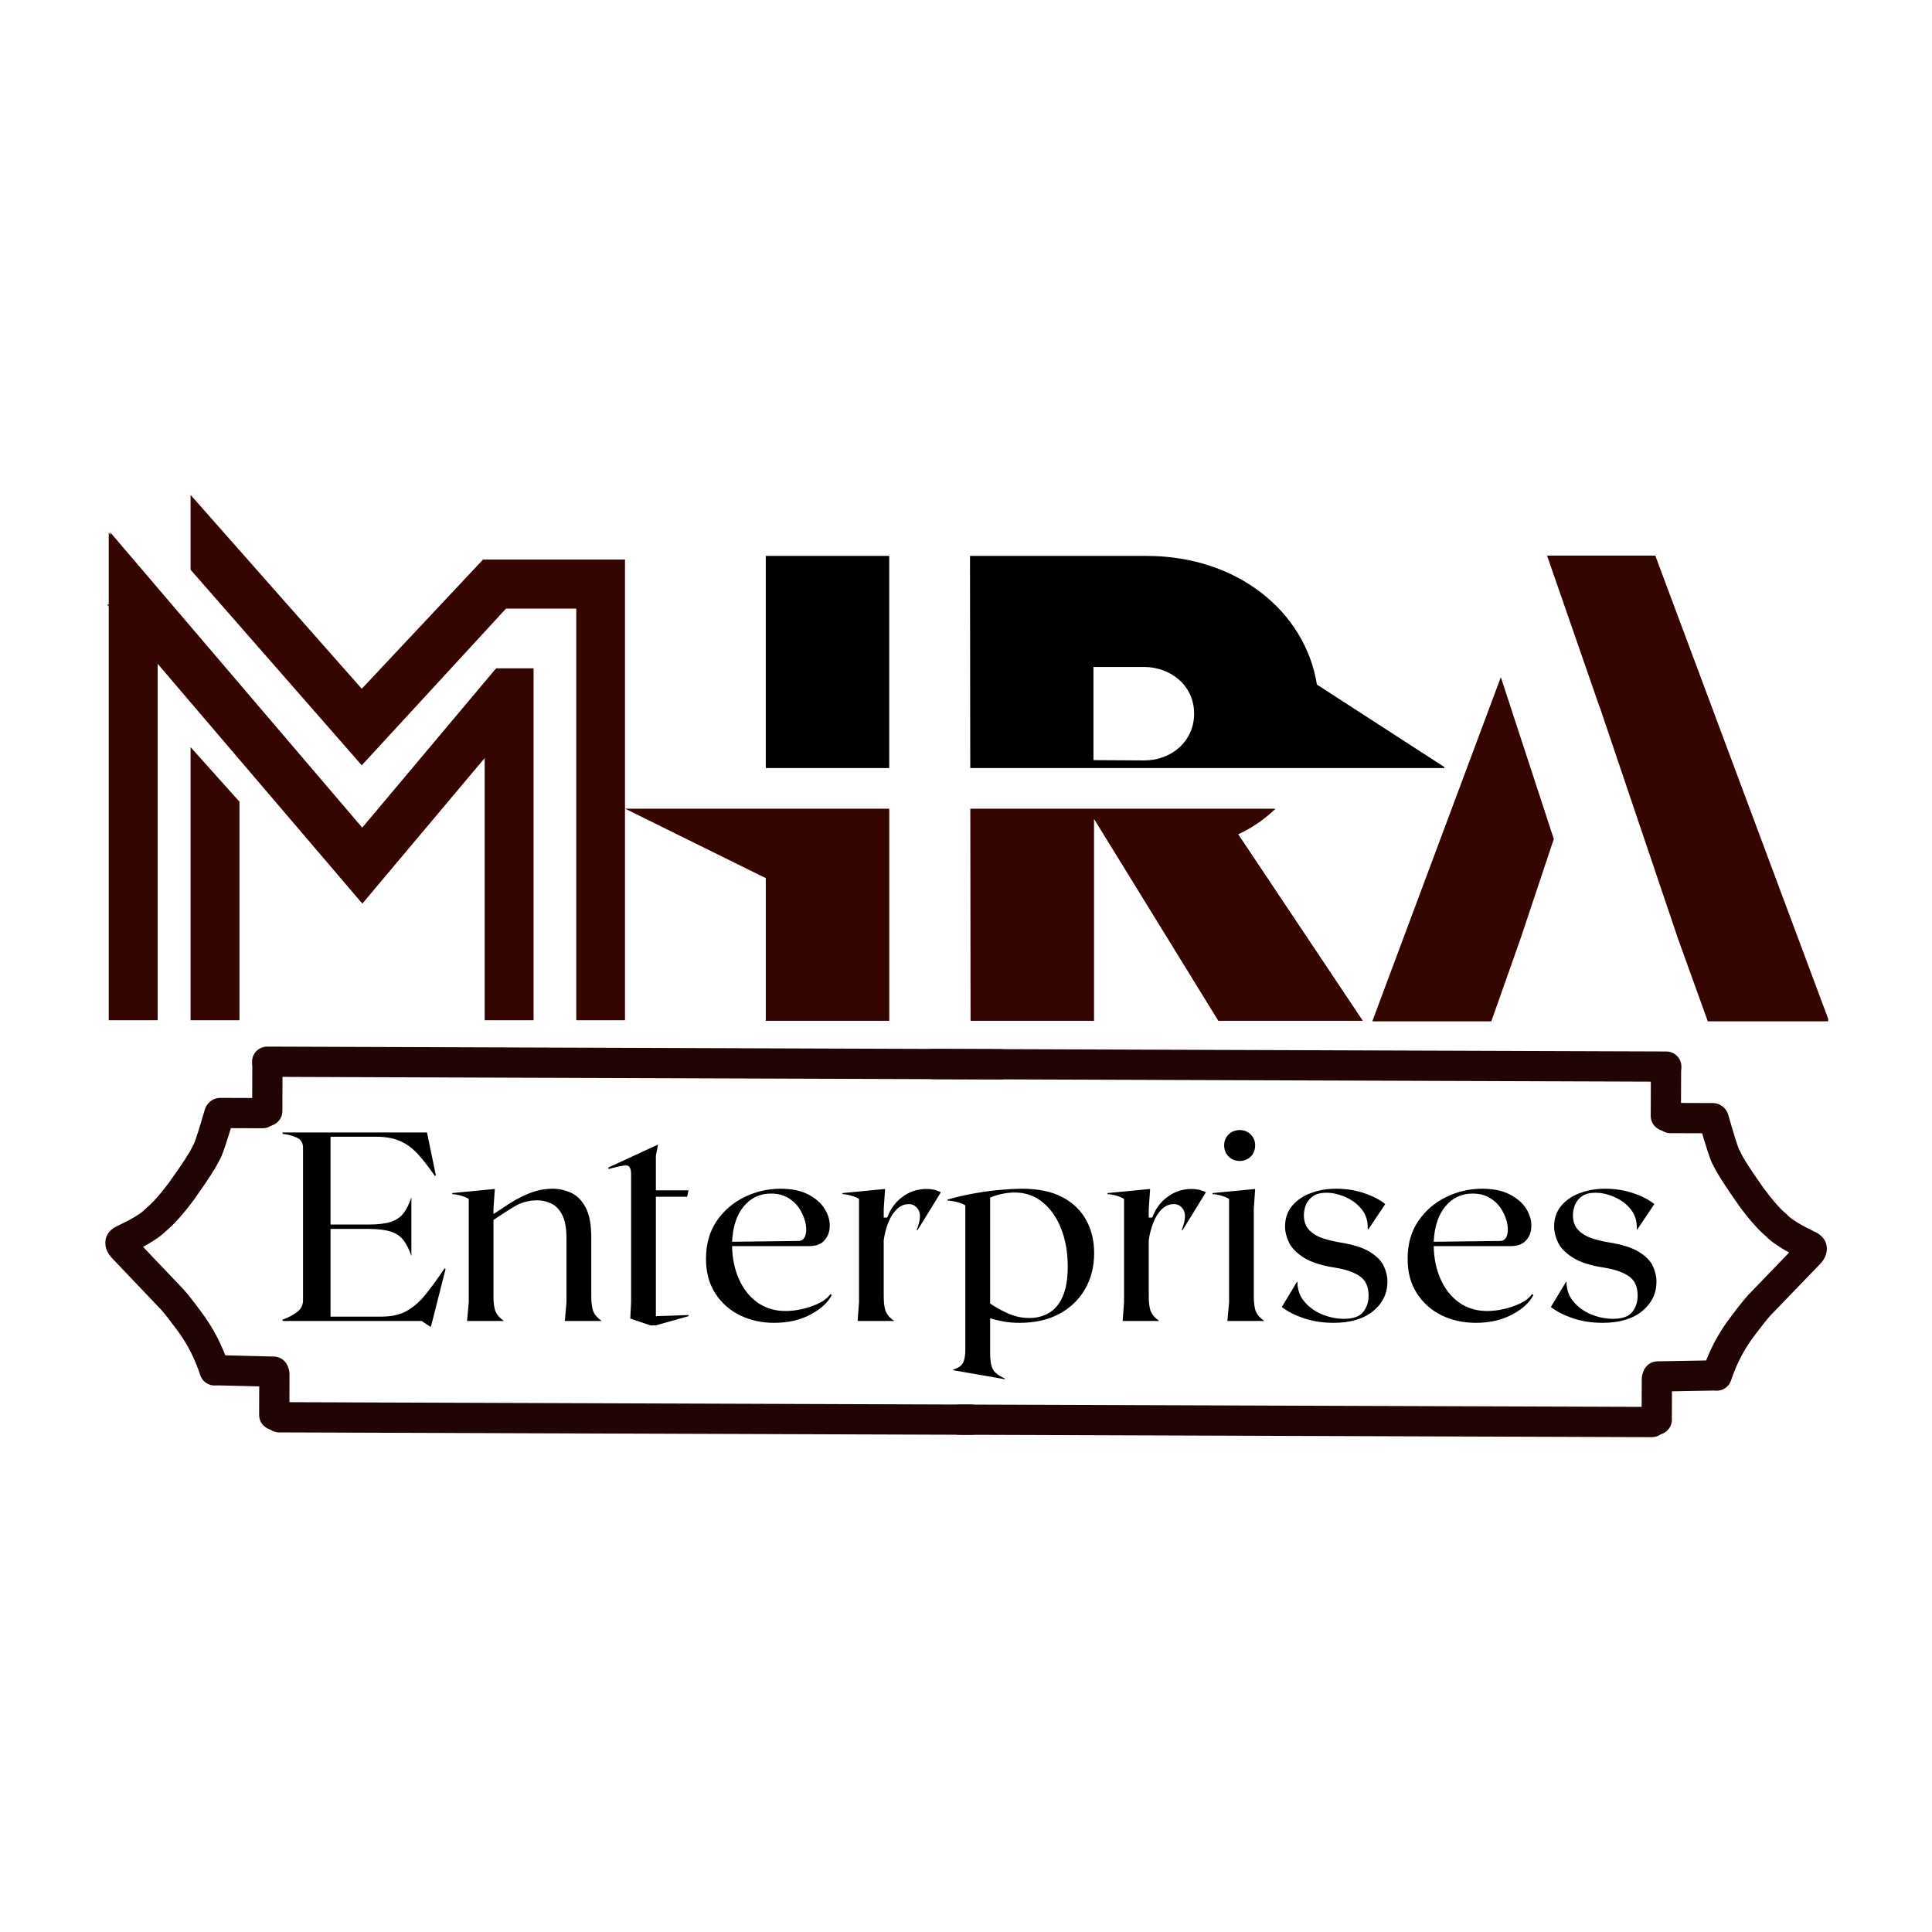 <svg xmlns="http://www.w3.org/2000/svg" xmlns:xlink="http://www.w3.org/1999/xlink" width="500" zoomAndPan="magnify" viewBox="0 0 375 375" height="500" preserveAspectRatio="xMidYMid meet" version="1.0"><defs><g/><clipPath id="d359efbedb"><path d="M 20.812 96.031 L 121.312 96.031 L 121.312 198.031 L 20.812 198.031 Z M 20.812 96.031 " clip-rule="nonzero"/></clipPath><clipPath id="d6a12c645b"><path d="M 121.355 156 L 265 156 L 265 198.586 L 121.355 198.586 Z M 121.355 156 " clip-rule="nonzero"/></clipPath><clipPath id="47fd94ff72"><path d="M 148 107.836 L 280.355 107.836 L 280.355 150 L 148 150 Z M 148 107.836 " clip-rule="nonzero"/></clipPath><clipPath id="dd25bafbcd"><path d="M 266.348 107.836 L 354.848 107.836 L 354.848 198.586 L 266.348 198.586 Z M 266.348 107.836 " clip-rule="nonzero"/></clipPath><clipPath id="d1ae4d637f"><path d="M 178 203.152 L 327 203.152 L 327 210 L 178 210 Z M 178 203.152 " clip-rule="nonzero"/></clipPath><clipPath id="1bb716a82d"><path d="M 48 203.152 L 198 203.152 L 198 210 L 48 210 Z M 48 203.152 " clip-rule="nonzero"/></clipPath><clipPath id="6db97d3df3"><path d="M 183 272 L 324 272 L 324 278.902 L 183 278.902 Z M 183 272 " clip-rule="nonzero"/></clipPath><clipPath id="422a10897f"><path d="M 51 272 L 192 272 L 192 278.902 L 51 278.902 Z M 51 272 " clip-rule="nonzero"/></clipPath><clipPath id="fc77b632a7"><path d="M 48 203.152 L 55 203.152 L 55 219 L 48 219 Z M 48 203.152 " clip-rule="nonzero"/></clipPath><clipPath id="55bdeec99a"><path d="M 318 264 L 325 264 L 325 278.902 L 318 278.902 Z M 318 264 " clip-rule="nonzero"/></clipPath></defs><rect x="-37.5" width="450" fill="#ffffff" y="-37.5" height="450" fill-opacity="1"/><rect x="-37.5" width="450" fill="#ffffff" y="-37.5" height="450" fill-opacity="1"/><g clip-path="url(#d359efbedb)"><path fill="#350501" d="M 121.348 198.203 L 111.855 198.203 L 111.855 118.125 L 98.219 118.125 L 70.219 148.547 L 36.988 110.582 L 36.988 96.059 L 70.219 133.688 L 93.758 108.609 L 121.348 108.609 Z M 103.566 129.723 L 96.293 129.723 L 70.309 160.645 L 21.402 103.332 L 21.402 103.852 L 21.105 103.332 L 21.105 117.352 L 20.812 117.352 L 21.105 117.691 L 21.105 198.18 L 30.598 198.18 L 30.598 128.84 L 70.332 175.391 L 94.074 147.141 L 94.074 198.18 L 103.566 198.18 Z M 46.48 155.613 L 36.988 145.012 L 36.988 198.18 L 46.48 198.18 Z M 46.48 155.613 " fill-opacity="1" fill-rule="nonzero"/></g><g clip-path="url(#d6a12c645b)"><path fill="#350501" d="M 212.348 198.145 L 188.387 198.145 L 188.336 156.973 L 247.582 156.973 C 245.438 159.039 242.98 160.727 240.34 161.93 L 264.527 198.145 L 236.48 198.145 L 212.352 158.957 L 212.352 198.145 Z M 121.355 156.973 L 148.641 170.449 L 148.641 198.145 L 172.602 198.145 L 172.602 156.973 Z M 121.355 156.973 " fill-opacity="1" fill-rule="nonzero"/></g><g clip-path="url(#47fd94ff72)"><path fill="#000000" d="M 148.641 107.902 L 172.602 107.902 L 172.602 149.078 L 148.641 149.078 Z M 280.652 149.078 L 188.328 149.078 L 188.277 107.902 L 222.539 107.902 C 240.234 107.902 253.355 118.758 255.613 132.875 Z M 231.777 138.523 C 231.777 132.922 227.074 129.457 222.035 129.457 L 212.242 129.457 L 212.242 147.539 L 222.035 147.598 C 227.133 147.648 231.777 144.066 231.777 138.523 Z M 231.777 138.523 " fill-opacity="1" fill-rule="nonzero"/></g><g clip-path="url(#dd25bafbcd)"><path fill="#350501" d="M 291.312 131.438 L 266.363 198.238 L 289.465 198.238 L 295.129 182.207 L 301.59 162.848 Z M 321.289 107.836 L 300.281 107.836 L 310.523 137.363 L 310.535 137.324 L 325.703 182.207 L 331.48 198.238 L 355.031 198.238 L 321.289 107.836 " fill-opacity="1" fill-rule="nonzero"/></g><g clip-path="url(#d1ae4d637f)"><path fill="#210404" d="M 181.133 203.594 L 323.434 204.09 C 325.055 204.094 326.363 205.414 326.359 207.035 C 326.352 208.652 325.035 209.961 323.414 209.957 L 181.113 209.461 C 179.492 209.457 178.184 208.141 178.191 206.52 C 178.195 204.898 179.512 203.59 181.133 203.594 Z M 181.133 203.594 " fill-opacity="1" fill-rule="nonzero"/></g><g clip-path="url(#1bb716a82d)"><path fill="#210404" d="M 194.168 203.641 L 51.867 203.145 C 50.246 203.141 48.93 204.449 48.922 206.07 C 48.918 207.691 50.227 209.008 51.848 209.012 L 194.148 209.508 C 195.766 209.512 197.086 208.203 197.09 206.586 C 197.098 204.965 195.789 203.645 194.168 203.641 Z M 194.168 203.641 " fill-opacity="1" fill-rule="nonzero"/></g><g clip-path="url(#6db97d3df3)"><path fill="#210404" d="M 186.234 272.617 L 320.629 273.082 C 322.25 273.09 323.559 274.406 323.551 276.027 C 323.547 277.648 322.227 278.957 320.609 278.953 L 186.215 278.484 C 184.594 278.48 183.285 277.16 183.289 275.539 C 183.297 273.918 184.613 272.609 186.234 272.617 Z M 186.234 272.617 " fill-opacity="1" fill-rule="nonzero"/></g><g clip-path="url(#422a10897f)"><path fill="#210404" d="M 188.586 272.625 L 54.195 272.156 C 52.574 272.152 51.254 273.461 51.25 275.082 C 51.242 276.703 52.555 278.02 54.172 278.027 L 188.566 278.492 C 190.188 278.5 191.504 277.188 191.512 275.57 C 191.516 273.949 190.207 272.629 188.586 272.625 Z M 188.586 272.625 " fill-opacity="1" fill-rule="nonzero"/></g><path fill="#210404" d="M 326.305 207.691 L 326.273 216.605 C 326.27 218.223 324.949 219.531 323.332 219.527 C 321.711 219.523 320.402 218.203 320.406 216.582 L 320.438 207.672 C 320.441 206.051 321.762 204.742 323.383 204.746 C 325.004 204.754 326.312 206.07 326.305 207.691 Z M 326.305 207.691 " fill-opacity="1" fill-rule="nonzero"/><g clip-path="url(#fc77b632a7)"><path fill="#210404" d="M 48.973 206.727 L 48.941 215.641 C 48.934 217.262 50.242 218.578 51.863 218.586 C 53.484 218.59 54.801 217.281 54.809 215.66 L 54.84 206.75 C 54.844 205.129 53.535 203.809 51.914 203.805 C 50.293 203.797 48.977 205.109 48.973 206.727 Z M 48.973 206.727 " fill-opacity="1" fill-rule="nonzero"/></g><path fill="#210404" d="M 332.465 219.973 L 324.223 219.945 C 322.602 219.938 321.293 218.621 321.301 217 C 321.305 215.379 322.625 214.07 324.246 214.074 L 332.484 214.105 C 334.105 214.109 335.414 215.43 335.41 217.051 C 335.402 218.668 334.086 219.98 332.465 219.973 Z M 332.465 219.973 " fill-opacity="1" fill-rule="nonzero"/><path fill="#210404" d="M 42.727 218.965 L 50.969 218.996 C 52.586 219 53.906 217.691 53.91 216.07 C 53.918 214.449 52.609 213.133 50.988 213.125 L 42.746 213.098 C 41.125 213.094 39.809 214.402 39.801 216.023 C 39.797 217.641 41.105 218.961 42.727 218.965 Z M 42.727 218.965 " fill-opacity="1" fill-rule="nonzero"/><g clip-path="url(#55bdeec99a)"><path fill="#210404" d="M 324.535 267.648 L 324.508 275.57 C 324.5 277.191 323.184 278.5 321.562 278.492 C 319.941 278.488 318.633 277.168 318.637 275.551 L 318.664 267.629 C 318.672 266.008 319.988 264.699 321.609 264.703 C 323.23 264.711 324.539 266.027 324.535 267.648 Z M 324.535 267.648 " fill-opacity="1" fill-rule="nonzero"/></g><path fill="#210404" d="M 50.324 266.695 L 50.297 274.617 C 50.293 276.238 51.602 277.555 53.223 277.562 C 54.844 277.566 56.16 276.258 56.168 274.637 L 56.195 266.719 C 56.199 265.098 54.891 263.777 53.27 263.773 C 51.648 263.766 50.332 265.074 50.324 266.695 Z M 50.324 266.695 " fill-opacity="1" fill-rule="nonzero"/><path fill="#210404" d="M 332.328 269.914 L 321.809 270.102 C 320.191 270.133 318.852 268.844 318.824 267.223 C 318.793 265.602 320.086 264.266 321.703 264.234 L 332.223 264.047 C 333.844 264.016 335.18 265.309 335.211 266.926 C 335.238 268.547 333.949 269.883 332.328 269.914 Z M 332.328 269.914 " fill-opacity="1" fill-rule="nonzero"/><path fill="#210404" d="M 42.516 268.906 L 53.031 269.168 C 54.652 269.211 56 267.93 56.039 266.309 C 56.078 264.688 54.797 263.344 53.18 263.305 L 42.66 263.039 C 41.043 263 39.695 264.281 39.656 265.898 C 39.613 267.52 40.895 268.867 42.516 268.906 Z M 42.516 268.906 " fill-opacity="1" fill-rule="nonzero"/><path fill="#210404" d="M 335.461 216.406 C 336.578 220.336 337.297 222.613 337.613 223.238 C 337.535 223.086 337.41 222.922 337.238 222.746 C 337.504 223.02 337.719 223.344 337.863 223.695 C 338.262 224.664 339.738 226.965 342.301 230.598 L 342.266 230.551 C 344.004 232.918 345.492 234.613 346.73 235.641 C 346.84 235.727 346.941 235.824 347.031 235.926 C 347.73 236.691 349.586 237.809 352.605 239.273 C 352.758 239.348 352.906 239.434 353.043 239.535 C 354.125 240.316 354.637 241.312 354.586 242.523 L 354.586 242.457 C 354.566 243.398 354.203 244.281 353.492 245.105 C 353.402 245.211 353.309 245.312 353.203 245.418 L 353.227 245.395 L 343.613 255.359 L 343.684 255.285 C 342.957 256.09 341.969 257.328 340.723 259 L 340.691 259.043 C 338.652 261.676 337.086 264.633 335.996 267.926 C 335.488 269.461 333.828 270.297 332.289 269.785 C 330.75 269.277 329.918 267.617 330.426 266.078 C 331.727 262.152 333.602 258.609 336.051 255.449 L 336.02 255.488 C 337.375 253.676 338.473 252.301 339.32 251.359 C 339.344 251.332 339.367 251.309 339.391 251.285 L 349.004 241.32 L 349.023 241.301 C 349.035 241.289 349.039 241.281 349.043 241.277 C 348.84 241.52 348.73 241.867 348.719 242.328 L 348.723 242.266 C 348.684 243.16 348.977 243.836 349.605 244.289 L 350.043 244.551 C 346.348 242.758 343.895 241.199 342.688 239.871 L 342.992 240.16 C 341.379 238.824 339.559 236.781 337.535 234.023 L 337.504 233.977 C 334.688 229.984 333 227.297 332.434 225.922 L 333.062 226.871 C 332.801 226.609 332.574 226.281 332.375 225.883 L 332.371 225.883 C 331.887 224.922 331.035 222.301 329.816 218.016 C 329.375 216.457 330.277 214.832 331.836 214.391 C 333.395 213.945 335.016 214.848 335.461 216.406 Z M 335.461 216.406 " fill-opacity="1" fill-rule="nonzero"/><path fill="#210404" d="M 39.754 215.379 C 38.609 219.301 37.879 221.574 37.559 222.195 C 37.637 222.043 37.762 221.883 37.934 221.707 C 37.664 221.977 37.449 222.297 37.301 222.652 C 36.898 223.613 35.402 225.906 32.816 229.523 L 32.852 229.477 C 31.098 231.828 29.598 233.516 28.352 234.531 C 28.242 234.621 28.141 234.715 28.047 234.816 C 27.348 235.578 25.48 236.684 22.453 238.125 C 22.297 238.199 22.152 238.285 22.012 238.383 C 20.926 239.156 20.406 240.148 20.449 241.363 L 20.449 241.297 C 20.461 242.238 20.82 243.121 21.523 243.949 L 21.523 243.953 C 21.613 244.059 21.707 244.16 21.809 244.266 L 21.789 244.246 L 31.332 254.273 L 31.262 254.199 C 31.984 255.012 32.961 256.258 34.195 257.934 L 34.23 257.977 C 36.25 260.625 37.793 263.594 38.859 266.891 C 39.359 268.434 41.016 269.277 42.555 268.781 C 44.098 268.281 44.941 266.625 44.445 265.086 C 43.172 261.148 41.32 257.594 38.891 254.414 L 38.926 254.457 C 37.582 252.633 36.492 251.25 35.652 250.305 C 35.629 250.277 35.605 250.254 35.582 250.23 L 26.039 240.199 L 26.02 240.176 C 26.012 240.168 26.004 240.16 26 240.156 C 26.203 240.395 26.309 240.746 26.316 241.207 L 26.312 241.145 C 26.348 242.039 26.047 242.715 25.418 243.164 L 24.977 243.422 C 28.688 241.656 31.148 240.113 32.363 238.793 L 32.062 239.078 C 33.684 237.758 35.516 235.723 37.559 232.98 L 37.59 232.938 C 40.434 228.961 42.141 226.285 42.715 224.918 L 42.082 225.859 C 42.344 225.598 42.574 225.273 42.777 224.879 C 43.27 223.922 44.137 221.305 45.387 217.027 C 45.844 215.469 44.949 213.84 43.395 213.387 C 41.84 212.934 40.211 213.824 39.754 215.379 Z M 39.754 215.379 " fill-opacity="1" fill-rule="nonzero"/><g fill="#000000" fill-opacity="1"><g transform="translate(54.067, 256.403)"><g><path d="M 32.203 -10.188 L 32.422 -10.094 L 29.859 0 L 29.531 1.156 L 27.766 0 L 0.781 0 L 0.781 -0.266 C 1.863 -0.648 2.797 -1.133 3.578 -1.719 C 4.359 -2.312 4.75 -3.082 4.75 -4.031 L 4.75 -33.609 C 4.75 -34.555 4.359 -35.211 3.578 -35.578 C 2.797 -35.941 1.863 -36.191 0.781 -36.328 L 0.781 -36.594 L 28.812 -36.594 L 30.531 -28.281 L 30.328 -28.172 C 29.172 -29.848 28.086 -31.242 27.078 -32.359 C 26.066 -33.473 24.93 -34.316 23.672 -34.891 C 22.422 -35.473 20.82 -35.766 18.875 -35.766 L 10.094 -35.766 L 10.094 -18.719 L 17.406 -18.719 C 19.258 -18.719 20.719 -18.891 21.781 -19.234 C 22.844 -19.586 23.664 -20.145 24.25 -20.906 C 24.844 -21.676 25.352 -22.707 25.781 -24 L 25.781 -12.594 C 25.352 -13.883 24.844 -14.91 24.25 -15.672 C 23.664 -16.441 22.844 -17 21.781 -17.344 C 20.719 -17.695 19.258 -17.875 17.406 -17.875 L 10.094 -17.875 L 10.094 -0.844 L 19.922 -0.844 C 21.867 -0.844 23.492 -1.195 24.797 -1.906 C 26.109 -2.625 27.332 -3.676 28.469 -5.062 C 29.602 -6.457 30.848 -8.164 32.203 -10.188 Z M 32.203 -10.188 "/></g></g></g><g fill="#000000" fill-opacity="1"><g transform="translate(87.264, 256.403)"><g><path d="M 22.375 0 L 22.688 -3.609 L 22.688 -16.047 C 22.688 -18.035 22.406 -19.562 21.844 -20.625 C 21.289 -21.688 20.578 -22.414 19.703 -22.812 C 18.836 -23.219 17.953 -23.422 17.047 -23.422 C 15.367 -23.422 13.859 -23.008 12.516 -22.188 C 11.18 -21.375 9.848 -20.516 8.516 -19.609 L 8.516 -4.859 C 8.516 -3.461 8.66 -2.43 8.953 -1.766 C 9.254 -1.109 9.789 -0.52 10.562 0 L 3.391 0 L 3.719 -3.609 L 3.719 -23.688 C 3.363 -23.926 2.879 -24.133 2.266 -24.312 C 1.66 -24.488 1.078 -24.594 0.516 -24.625 L 0.516 -24.828 L 8.781 -25.625 L 8.516 -21.75 L 8.516 -20.75 C 9.461 -21.383 10.523 -22.082 11.703 -22.844 C 12.891 -23.613 14.188 -24.273 15.594 -24.828 C 17.008 -25.391 18.488 -25.672 20.031 -25.672 C 21.176 -25.672 22.32 -25.426 23.469 -24.938 C 24.625 -24.445 25.582 -23.52 26.344 -22.156 C 27.113 -20.801 27.5 -18.801 27.5 -16.156 L 27.5 -4.859 C 27.5 -3.461 27.645 -2.43 27.938 -1.766 C 28.238 -1.109 28.77 -0.52 29.531 0 Z M 22.375 0 "/></g></g></g><g fill="#000000" fill-opacity="1"><g transform="translate(118.369, 256.403)"><g><path d="M 7.844 0.844 L 3.969 -0.469 L 4.125 -3.609 L 4.125 -28.5 C 4.125 -29.613 3.816 -30.176 3.203 -30.188 C 2.598 -30.207 1.441 -29.973 -0.266 -29.484 L -0.266 -29.797 L 9.359 -34.25 L 8.938 -32.094 L 8.938 -25.359 L 15.266 -25.359 L 15 -24.109 L 8.938 -24.109 L 8.938 -0.938 L 15.266 -1.156 L 15.266 -0.938 L 8.938 0.844 Z M 7.844 0.844 "/></g></g></g><g fill="#000000" fill-opacity="1"><g transform="translate(134.941, 256.403)"><g><path d="M 26.25 -5.234 L 26.5 -5.016 C 25.738 -3.555 24.352 -2.297 22.344 -1.234 C 20.344 -0.172 18 0.359 15.312 0.359 C 12.914 0.359 10.711 -0.125 8.703 -1.094 C 6.703 -2.07 5.098 -3.492 3.891 -5.359 C 2.691 -7.223 2.094 -9.461 2.094 -12.078 C 2.094 -14.898 2.77 -17.32 4.125 -19.344 C 5.488 -21.363 7.273 -22.922 9.484 -24.016 C 11.703 -25.117 14.066 -25.672 16.578 -25.672 C 18.734 -25.672 20.523 -25.297 21.953 -24.547 C 23.391 -23.797 24.445 -22.867 25.125 -21.766 C 25.801 -20.672 26.129 -19.566 26.109 -18.453 C 26.098 -17.336 25.758 -16.406 25.094 -15.656 C 24.438 -14.906 23.441 -14.531 22.109 -14.531 L 7.156 -14.531 C 7.195 -12.164 7.645 -10.023 8.5 -8.109 C 9.352 -6.191 10.551 -4.68 12.094 -3.578 C 13.645 -2.484 15.469 -1.938 17.562 -1.938 C 18.508 -1.938 19.547 -2.055 20.672 -2.297 C 21.805 -2.547 22.883 -2.91 23.906 -3.391 C 24.938 -3.879 25.719 -4.492 26.25 -5.234 Z M 14.688 -24.734 C 12.562 -24.734 10.812 -23.91 9.438 -22.266 C 8.062 -20.629 7.301 -18.332 7.156 -15.375 L 20.031 -15.531 C 20.656 -15.531 21.086 -15.844 21.328 -16.469 C 21.578 -17.094 21.617 -17.859 21.453 -18.766 C 21.297 -19.672 20.945 -20.586 20.406 -21.516 C 19.875 -22.441 19.129 -23.207 18.172 -23.812 C 17.211 -24.426 16.051 -24.734 14.688 -24.734 Z M 14.688 -24.734 "/></g></g></g><g fill="#000000" fill-opacity="1"><g transform="translate(163.014, 256.403)"><g><path d="M 16.828 -25.625 C 17.316 -25.625 17.781 -25.578 18.219 -25.484 C 18.656 -25.398 19.117 -25.234 19.609 -24.984 L 15.109 -17.672 L 14.906 -17.672 C 15.602 -19.41 15.734 -20.68 15.297 -21.484 C 14.859 -22.285 14.223 -22.688 13.391 -22.688 C 12.516 -22.688 11.734 -22.352 11.047 -21.688 C 10.367 -21.031 9.82 -20.172 9.406 -19.109 C 8.988 -18.047 8.691 -16.906 8.516 -15.688 L 8.516 -4.859 C 8.516 -3.461 8.66 -2.43 8.953 -1.766 C 9.254 -1.109 9.789 -0.52 10.562 0 L 3.453 0 L 3.719 -3.609 L 3.719 -23.688 C 3.363 -23.926 2.879 -24.133 2.266 -24.312 C 1.66 -24.488 1.078 -24.594 0.516 -24.625 L 0.516 -24.828 L 8.781 -25.625 L 8.516 -21.75 L 8.516 -20.078 L 9.203 -20.078 C 9.797 -21.742 10.781 -23.082 12.156 -24.094 C 13.531 -25.113 15.086 -25.625 16.828 -25.625 Z M 16.828 -25.625 "/></g></g></g><g fill="#000000" fill-opacity="1"><g transform="translate(183.403, 256.403)"><g><path d="M 14.953 -25.672 C 18.117 -25.672 20.727 -25.129 22.781 -24.047 C 24.844 -22.961 26.391 -21.477 27.422 -19.594 C 28.453 -17.719 28.969 -15.578 28.969 -13.172 C 28.969 -10.555 28.379 -8.227 27.203 -6.188 C 26.035 -4.156 24.375 -2.555 22.219 -1.391 C 20.062 -0.223 17.484 0.359 14.484 0.359 C 13.328 0.359 12.285 0.27 11.359 0.094 C 10.441 -0.07 9.582 -0.273 8.781 -0.516 L 8.781 6.281 C 8.781 7.664 8.953 8.691 9.297 9.359 C 9.648 10.023 10.422 10.617 11.609 11.141 L 11.609 11.297 L 1.625 9.562 L 1.625 9.406 C 2.531 9.164 3.145 8.766 3.469 8.203 C 3.801 7.648 3.969 6.727 3.969 5.438 L 3.969 -22.422 C 3.625 -22.672 3.133 -22.879 2.5 -23.047 C 1.875 -23.223 1.211 -23.332 0.516 -23.375 L 0.516 -23.578 C 2.367 -24.098 4.207 -24.516 6.031 -24.828 C 7.863 -25.141 9.555 -25.359 11.109 -25.484 C 12.66 -25.609 13.941 -25.672 14.953 -25.672 Z M 16.422 -0.578 C 17.805 -0.578 19.055 -0.898 20.172 -1.547 C 21.297 -2.191 22.188 -3.242 22.844 -4.703 C 23.508 -6.172 23.844 -8.125 23.844 -10.562 C 23.844 -13.312 23.414 -15.766 22.562 -17.922 C 21.707 -20.086 20.508 -21.797 18.969 -23.047 C 17.438 -24.305 15.629 -24.938 13.547 -24.938 C 12.672 -24.938 11.805 -24.836 10.953 -24.641 C 10.098 -24.453 9.375 -24.219 8.781 -23.938 L 8.781 -3.391 C 9.895 -2.629 11.098 -1.969 12.391 -1.406 C 13.68 -0.852 15.023 -0.578 16.422 -0.578 Z M 16.422 -0.578 "/></g></g></g><g fill="#000000" fill-opacity="1"><g transform="translate(214.456, 256.403)"><g><path d="M 16.828 -25.625 C 17.316 -25.625 17.781 -25.578 18.219 -25.484 C 18.656 -25.398 19.117 -25.234 19.609 -24.984 L 15.109 -17.672 L 14.906 -17.672 C 15.602 -19.41 15.734 -20.68 15.297 -21.484 C 14.859 -22.285 14.223 -22.688 13.391 -22.688 C 12.516 -22.688 11.734 -22.352 11.047 -21.688 C 10.367 -21.031 9.82 -20.172 9.406 -19.109 C 8.988 -18.047 8.691 -16.906 8.516 -15.688 L 8.516 -4.859 C 8.516 -3.461 8.66 -2.43 8.953 -1.766 C 9.254 -1.109 9.789 -0.52 10.562 0 L 3.453 0 L 3.719 -3.609 L 3.719 -23.688 C 3.363 -23.926 2.879 -24.133 2.266 -24.312 C 1.66 -24.488 1.078 -24.594 0.516 -24.625 L 0.516 -24.828 L 8.781 -25.625 L 8.516 -21.75 L 8.516 -20.078 L 9.203 -20.078 C 9.797 -21.742 10.781 -23.082 12.156 -24.094 C 13.531 -25.113 15.086 -25.625 16.828 -25.625 Z M 16.828 -25.625 "/></g></g></g><g fill="#000000" fill-opacity="1"><g transform="translate(234.844, 256.403)"><g><path d="M 5.797 -31.062 C 4.93 -31.062 4.207 -31.348 3.625 -31.922 C 3.051 -32.492 2.766 -33.219 2.766 -34.094 C 2.766 -34.926 3.051 -35.629 3.625 -36.203 C 4.207 -36.773 4.93 -37.062 5.797 -37.062 C 6.641 -37.062 7.348 -36.773 7.922 -36.203 C 8.492 -35.629 8.781 -34.926 8.781 -34.094 C 8.781 -33.219 8.492 -32.492 7.922 -31.922 C 7.348 -31.348 6.641 -31.062 5.797 -31.062 Z M 3.391 0 L 3.719 -3.609 L 3.719 -23.688 C 3.363 -23.926 2.879 -24.133 2.266 -24.312 C 1.66 -24.488 1.078 -24.594 0.516 -24.625 L 0.516 -24.828 L 8.781 -25.625 L 8.516 -21.75 L 8.516 -4.859 C 8.516 -3.461 8.66 -2.43 8.953 -1.766 C 9.254 -1.109 9.789 -0.52 10.562 0 Z M 3.391 0 "/></g></g></g><g fill="#000000" fill-opacity="1"><g transform="translate(246.973, 256.403)"><g><path d="M 11.875 0.359 C 9.812 0.359 7.898 0.066 6.141 -0.516 C 4.379 -1.109 2.941 -1.844 1.828 -2.719 L 4.75 -7.578 L 4.859 -7.578 C 4.859 -6.078 5.32 -4.785 6.25 -3.703 C 7.176 -2.629 8.332 -1.812 9.719 -1.25 C 11.113 -0.695 12.492 -0.422 13.859 -0.422 C 15.672 -0.422 16.926 -0.863 17.625 -1.75 C 18.32 -2.633 18.672 -3.691 18.672 -4.922 C 18.672 -6.66 18.094 -7.922 16.938 -8.703 C 15.789 -9.484 14.188 -10.035 12.125 -10.359 C 9.445 -10.773 7.41 -11.438 6.016 -12.344 C 4.617 -13.25 3.676 -14.234 3.188 -15.297 C 2.695 -16.359 2.453 -17.359 2.453 -18.297 C 2.453 -19.867 2.895 -21.203 3.781 -22.297 C 4.676 -23.391 5.875 -24.223 7.375 -24.797 C 8.875 -25.379 10.547 -25.672 12.391 -25.672 C 14.336 -25.672 16.156 -25.379 17.844 -24.797 C 19.539 -24.223 20.895 -23.52 21.906 -22.688 L 18.609 -17.781 L 18.5 -17.781 C 18.57 -19.312 18.191 -20.598 17.359 -21.641 C 16.523 -22.691 15.469 -23.492 14.188 -24.047 C 12.914 -24.609 11.691 -24.891 10.516 -24.891 C 9.359 -24.891 8.469 -24.66 7.844 -24.203 C 7.219 -23.754 6.77 -23.195 6.5 -22.531 C 6.238 -21.875 6.109 -21.211 6.109 -20.547 C 6.109 -19.328 6.457 -18.359 7.156 -17.641 C 7.852 -16.93 8.734 -16.398 9.797 -16.047 C 10.859 -15.703 11.93 -15.441 13.016 -15.266 C 15.66 -14.848 17.645 -14.219 18.969 -13.375 C 20.301 -12.539 21.191 -11.617 21.641 -10.609 C 22.098 -9.598 22.328 -8.625 22.328 -7.688 C 22.328 -5.352 21.395 -3.426 19.531 -1.906 C 17.664 -0.395 15.113 0.359 11.875 0.359 Z M 11.875 0.359 "/></g></g></g><g fill="#000000" fill-opacity="1"><g transform="translate(271.125, 256.403)"><g><path d="M 26.25 -5.234 L 26.5 -5.016 C 25.738 -3.555 24.352 -2.297 22.344 -1.234 C 20.344 -0.172 18 0.359 15.312 0.359 C 12.914 0.359 10.711 -0.125 8.703 -1.094 C 6.703 -2.07 5.098 -3.492 3.891 -5.359 C 2.691 -7.223 2.094 -9.461 2.094 -12.078 C 2.094 -14.898 2.77 -17.32 4.125 -19.344 C 5.488 -21.363 7.273 -22.922 9.484 -24.016 C 11.703 -25.117 14.066 -25.672 16.578 -25.672 C 18.734 -25.672 20.523 -25.297 21.953 -24.547 C 23.391 -23.797 24.445 -22.867 25.125 -21.766 C 25.801 -20.672 26.129 -19.566 26.109 -18.453 C 26.098 -17.336 25.758 -16.406 25.094 -15.656 C 24.438 -14.906 23.441 -14.531 22.109 -14.531 L 7.156 -14.531 C 7.195 -12.164 7.645 -10.023 8.5 -8.109 C 9.352 -6.191 10.551 -4.68 12.094 -3.578 C 13.645 -2.484 15.469 -1.938 17.562 -1.938 C 18.508 -1.938 19.547 -2.055 20.672 -2.297 C 21.805 -2.547 22.883 -2.91 23.906 -3.391 C 24.938 -3.879 25.719 -4.492 26.25 -5.234 Z M 14.688 -24.734 C 12.562 -24.734 10.812 -23.91 9.438 -22.266 C 8.062 -20.629 7.301 -18.332 7.156 -15.375 L 20.031 -15.531 C 20.656 -15.531 21.086 -15.844 21.328 -16.469 C 21.578 -17.094 21.617 -17.859 21.453 -18.766 C 21.297 -19.672 20.945 -20.586 20.406 -21.516 C 19.875 -22.441 19.129 -23.207 18.172 -23.812 C 17.211 -24.426 16.051 -24.734 14.688 -24.734 Z M 14.688 -24.734 "/></g></g></g><g fill="#000000" fill-opacity="1"><g transform="translate(299.198, 256.403)"><g><path d="M 11.875 0.359 C 9.812 0.359 7.898 0.066 6.141 -0.516 C 4.379 -1.109 2.941 -1.844 1.828 -2.719 L 4.75 -7.578 L 4.859 -7.578 C 4.859 -6.078 5.32 -4.785 6.25 -3.703 C 7.176 -2.629 8.332 -1.812 9.719 -1.25 C 11.113 -0.695 12.492 -0.422 13.859 -0.422 C 15.672 -0.422 16.926 -0.863 17.625 -1.75 C 18.32 -2.633 18.672 -3.691 18.672 -4.922 C 18.672 -6.66 18.094 -7.922 16.938 -8.703 C 15.789 -9.484 14.188 -10.035 12.125 -10.359 C 9.445 -10.773 7.41 -11.438 6.016 -12.344 C 4.617 -13.25 3.676 -14.234 3.188 -15.297 C 2.695 -16.359 2.453 -17.359 2.453 -18.297 C 2.453 -19.867 2.895 -21.203 3.781 -22.297 C 4.676 -23.391 5.875 -24.223 7.375 -24.797 C 8.875 -25.379 10.547 -25.672 12.391 -25.672 C 14.336 -25.672 16.156 -25.379 17.844 -24.797 C 19.539 -24.223 20.895 -23.52 21.906 -22.688 L 18.609 -17.781 L 18.5 -17.781 C 18.57 -19.312 18.191 -20.598 17.359 -21.641 C 16.523 -22.691 15.469 -23.492 14.188 -24.047 C 12.914 -24.609 11.691 -24.891 10.516 -24.891 C 9.359 -24.891 8.469 -24.66 7.844 -24.203 C 7.219 -23.754 6.77 -23.195 6.5 -22.531 C 6.238 -21.875 6.109 -21.211 6.109 -20.547 C 6.109 -19.328 6.457 -18.359 7.156 -17.641 C 7.852 -16.93 8.734 -16.398 9.797 -16.047 C 10.859 -15.703 11.93 -15.441 13.016 -15.266 C 15.66 -14.848 17.645 -14.219 18.969 -13.375 C 20.301 -12.539 21.191 -11.617 21.641 -10.609 C 22.098 -9.598 22.328 -8.625 22.328 -7.688 C 22.328 -5.352 21.395 -3.426 19.531 -1.906 C 17.664 -0.395 15.113 0.359 11.875 0.359 Z M 11.875 0.359 "/></g></g></g></svg>